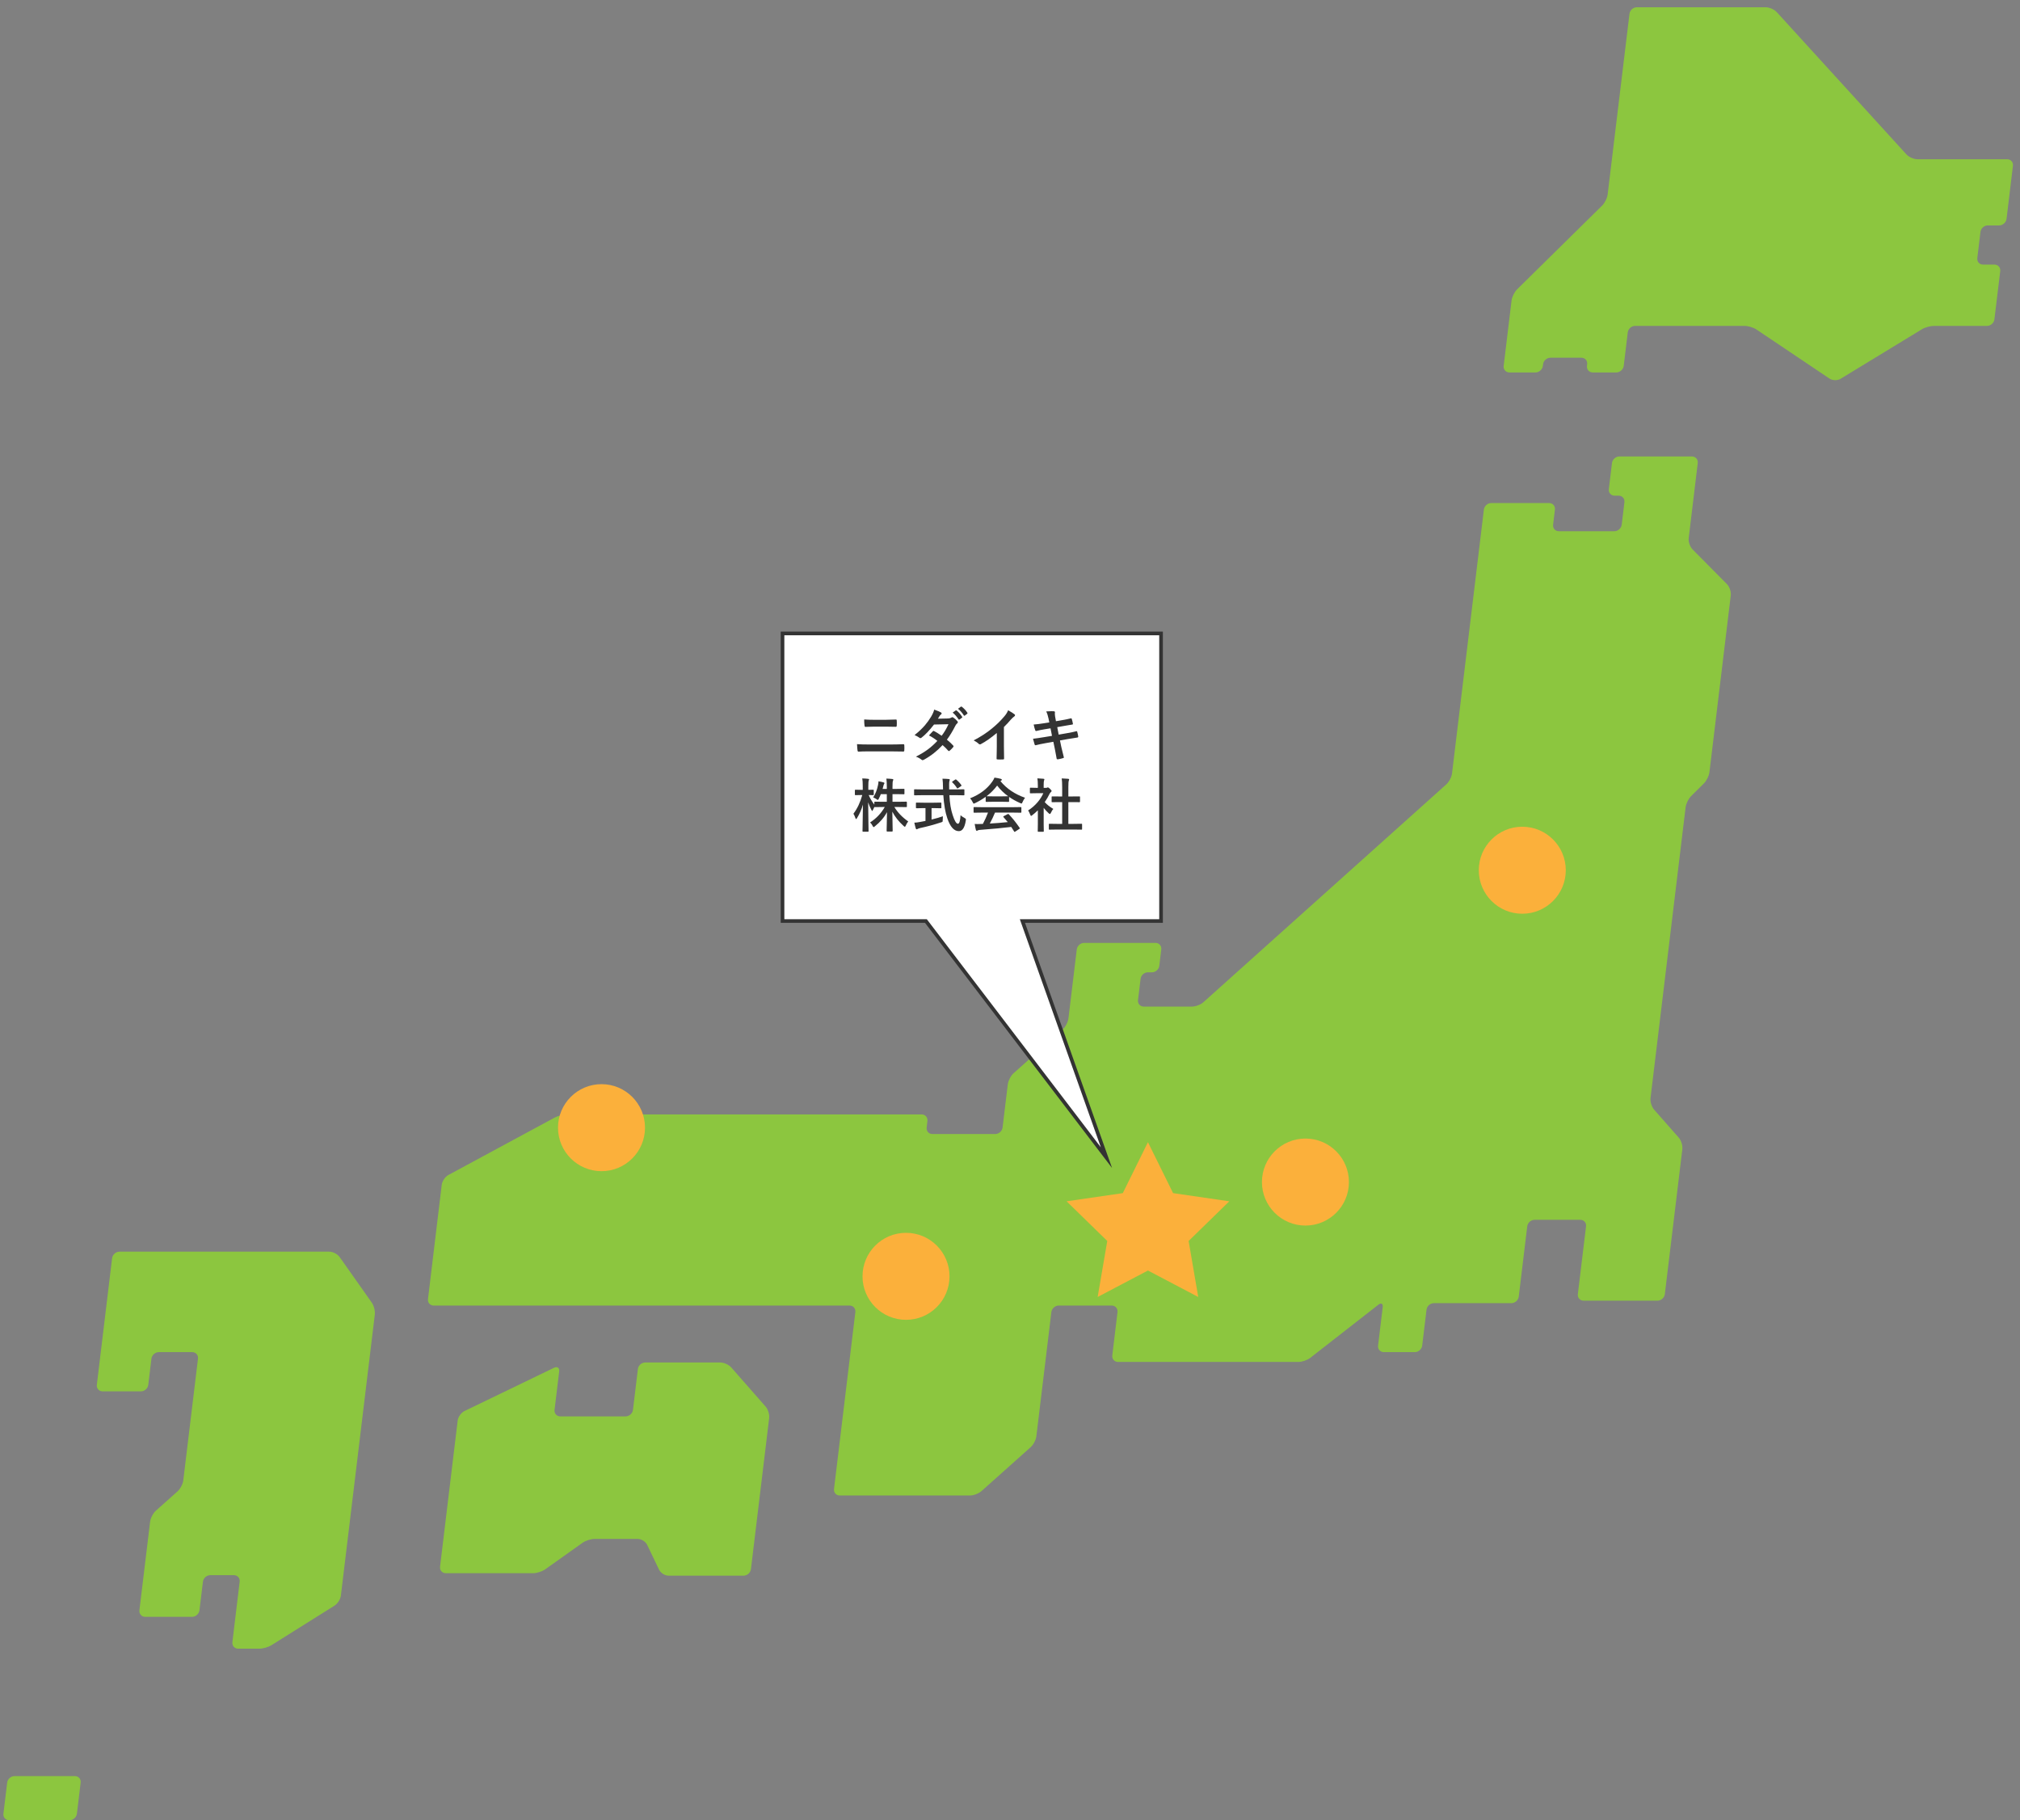 <?xml version="1.0" encoding="utf-8"?>
<!-- Generator: Adobe Illustrator 16.0.0, SVG Export Plug-In . SVG Version: 6.00 Build 0)  -->
<!DOCTYPE svg PUBLIC "-//W3C//DTD SVG 1.1//EN" "http://www.w3.org/Graphics/SVG/1.1/DTD/svg11.dtd">
<svg version="1.1" id="img" xmlns="http://www.w3.org/2000/svg" xmlns:xlink="http://www.w3.org/1999/xlink" x="0px" y="0px"
	 width="555px" height="500px" viewBox="0 0 555 500" enable-background="new 0 0 555 500" xml:space="preserve">
<rect x="0" y="0" width="555" height="500" fill="#808080" stroke="none"/>
<g>
	<g>
		<path fill="#8CC63F" d="M544.859,72.684c-0.998,0-1.705-0.808-1.588-1.786l0.866-7.189c0.112-0.985,1.031-1.792,2.016-1.792h3.125
			c0.991,0,1.904-0.814,2.022-1.792l1.76-14.595c0.118-0.985-0.598-1.786-1.589-1.786h-24.66c-0.998,0-2.357-0.604-3.02-1.339
			L488.174,3.333C487.511,2.604,486.151,2,485.153,2H449.72c-0.991,0-1.903,0.807-2.016,1.799l-5.994,49.589
			c-0.112,0.992-0.795,2.364-1.504,3.066l-23.399,23.045c-0.702,0.696-1.385,2.068-1.504,3.053l-2.166,17.963
			c-0.118,0.985,0.598,1.792,1.596,1.792h7.149c0.998,0,1.91-0.808,2.022-1.792l0.06-0.453c0.11-0.991,1.029-1.799,2.015-1.799
			h8.509c0.998,0,1.714,0.808,1.589,1.799l-0.053,0.453c-0.117,0.985,0.592,1.792,1.59,1.792h6.479c0.998,0,1.904-0.808,2.028-1.792
			l1.11-9.205c0.117-0.991,1.031-1.792,2.022-1.792h30.05c0.991,0,2.481,0.447,3.302,1.004l20.045,13.466
			c0.821,0.552,2.187,0.591,3.041,0.072l22.342-13.604c0.854-0.525,2.356-0.938,3.349-0.938h14.568c0.991,0,1.903-0.814,2.016-1.792
			l1.602-13.249c0.119-0.992-0.597-1.792-1.588-1.792H544.859z"/>
		<path fill="#8CC63F" d="M443.541,145.922c0.998,0,1.904-0.807,2.029-1.792l0.742-6.171c0.124-0.985-0.592-1.799-1.59-1.799h-1.103
			c-0.991,0-1.707-0.808-1.589-1.793l0.867-7.189c0.117-0.979,1.031-1.786,2.021-1.786h19.952c0.992,0,1.714,0.808,1.59,1.786
			l-2.488,20.655c-0.118,0.984,0.354,2.37,1.051,3.072l9.46,9.553c0.696,0.709,1.176,2.094,1.051,3.072l-5.862,48.585
			c-0.119,0.985-0.795,2.357-1.497,3.06l-3.546,3.513c-0.709,0.702-1.392,2.081-1.503,3.066l-9.646,79.896
			c-0.117,0.979,0.322,2.396,0.979,3.152l6.788,7.713c0.657,0.749,1.091,2.167,0.979,3.146l-4.813,39.84
			c-0.117,0.984-1.031,1.786-2.022,1.786h-20.286c-0.992,0-1.708-0.802-1.59-1.786l2.252-18.634
			c0.119-0.984-0.597-1.792-1.588-1.792h-12.548c-0.998,0-1.903,0.808-2.021,1.792l-2.331,19.304
			c-0.117,0.983-1.031,1.799-2.022,1.799h-21.298c-0.991,0-1.904,0.801-2.017,1.792l-1.194,9.874
			c-0.124,0.985-1.031,1.786-2.028,1.786h-8.502c-0.991,0-1.707-0.801-1.59-1.786l1.274-10.551c0.124-0.984-0.427-1.293-1.201-0.676
			l-18.719,14.602c-0.774,0.611-2.232,1.109-3.224,1.109h-49.569c-0.992,0-1.714-0.808-1.583-1.792l1.431-11.897
			c0.119-0.984-0.597-1.799-1.588-1.799h-14.568c-0.992,0-1.904,0.814-2.017,1.799l-4.123,34.108
			c-0.111,0.992-0.819,2.337-1.562,2.993l-13.525,12.075c-0.742,0.656-2.16,1.201-3.158,1.201h-35.762
			c-0.991,0-1.707-0.808-1.588-1.786l5.862-48.592c0.119-0.984-0.597-1.799-1.588-1.799H119.18c-0.998,0-1.714-0.8-1.589-1.785
			l3.782-31.423c0.131-0.984,0.938-2.18,1.812-2.652l29.23-15.783c0.873-0.473,2.396-0.86,3.394-0.86h97.413
			c0.991,0,1.707,0.814,1.589,1.793l-0.21,1.805c-0.125,0.984,0.59,1.786,1.576,1.786h17.267c0.985,0,1.905-0.802,2.017-1.786
			l1.438-11.903c0.125-0.983,0.827-2.33,1.562-2.993l13.525-12.067c0.741-0.657,1.444-2.009,1.569-3.001l2.291-18.954
			c0.111-0.991,1.024-1.799,2.016-1.799h19.611c0.997,0,1.714,0.808,1.589,1.799l-0.539,4.49c-0.117,0.984-1.03,1.793-2.021,1.793
			h-1.104c-0.998,0-1.903,0.801-2.016,1.786l-0.709,5.842c-0.117,0.985,0.598,1.786,1.59,1.786h13.216
			c0.998,0,2.416-0.531,3.157-1.201l66.752-59.851c0.742-0.669,1.451-2.022,1.563-3l8.752-72.483
			c0.117-0.979,1.023-1.786,2.021-1.786h15.908c0.991,0,1.707,0.807,1.589,1.786l-0.499,4.163c-0.118,0.985,0.591,1.792,1.589,1.792
			H443.541z"/>
		<path fill="#8CC63F" d="M91.913,441.055c0.846-0.531,1.634-1.766,1.746-2.757l9.323-77.198c0.119-0.985-0.256-2.448-0.827-3.269
			l-8.837-12.528c-0.571-0.813-1.852-1.477-2.843-1.477H32.823c-0.991,0-1.904,0.808-2.022,1.799l-4.196,34.784
			c-0.118,0.985,0.599,1.792,1.589,1.792h10.524c0.992,0,1.904-0.807,2.022-1.792l0.867-7.189c0.125-0.984,1.031-1.799,2.022-1.799
			h9.179c0.991,0,1.714,0.814,1.589,1.799l-4.039,33.438c-0.111,0.984-0.821,2.33-1.569,3.001l-5.975,5.331
			c-0.741,0.663-1.444,2.008-1.569,3l-2.941,24.345c-0.112,0.991,0.604,1.799,1.589,1.799h12.895c0.984,0,1.898-0.808,2.016-1.799
			l0.952-7.853c0.118-0.985,1.024-1.792,2.022-1.792h6.48c0.998,0,1.714,0.807,1.589,1.792l-1.996,16.604
			c-0.125,0.991,0.597,1.799,1.588,1.799h5.804c1.005,0,2.502-0.433,3.342-0.958L91.913,441.055z"/>
		<path fill="#8CC63F" d="M149.768,431.108c-0.807,0.571-2.292,1.044-3.283,1.044h-23.99c-0.991,0-1.707-0.801-1.588-1.792
			l4.845-40.167c0.125-0.985,0.952-2.142,1.852-2.581l24.626-11.896c0.893-0.427,1.523,0.026,1.406,1.011l-1.273,10.558
			c-0.119,0.979,0.597,1.792,1.588,1.792h17.931c0.998,0,1.903-0.813,2.028-1.792l1.353-11.227c0.118-0.992,1.024-1.793,2.015-1.793
			h20.629c0.991,0,2.337,0.611,3,1.354l9.44,10.753c0.664,0.742,1.103,2.16,0.985,3.146l-5.01,41.521
			c-0.125,0.985-1.03,1.785-2.028,1.785h-20.616c-0.998,0-2.154-0.729-2.586-1.621l-3.283-6.842
			c-0.434-0.893-1.589-1.628-2.587-1.628h-11.87c-0.998,0-2.469,0.473-3.283,1.05L149.768,431.108z"/>
		<path fill="#8CC63F" d="M21.13,498.214c-0.112,0.979-1.024,1.786-2.016,1.786H2.53c-0.998,0-1.713-0.808-1.589-1.786l1.031-8.535
			c0.112-0.985,1.031-1.792,2.016-1.792h16.584c0.998,0,1.714,0.807,1.589,1.792L21.13,498.214z"/>
	</g>
	<circle fill="#FBB03B" cx="418.251" cy="239.048" r="11.952"/>
	<circle fill="#FBB03B" cx="358.672" cy="324.704" r="11.952"/>
	<circle fill="#FBB03B" cx="248.931" cy="350.6" r="11.952"/>
	<circle fill="#FBB03B" cx="165.267" cy="309.764" r="11.952"/>
	<polygon fill="#FBB03B" points="315.4,313.748 322.31,327.745 337.756,329.99 326.578,340.886 329.217,356.272 315.4,349.007 
		301.584,356.272 304.223,340.886 293.045,329.99 308.492,327.745 	"/>
</g>
<g>
	<g>
		<polygon fill="#FFFFFF" points="319,174 215,174 215,253 254.395,253 304,318 280.908,253 319,253 		"/>
	</g>
	<g>
		<polygon fill="none" stroke="#333333" stroke-miterlimit="10" points="319,174 215,174 215,253 254.395,253 304,318 280.908,253 
			319,253 		"/>
	</g>
</g>
<g>
	<g>
		<path fill="none" stroke="#FFFFFF" stroke-width="6" stroke-linejoin="round" d="M235.468,204.414
			c0.922,0.063,2.026,0.094,3.313,0.094h5.82c1.167,0,2.367-0.026,3.602-0.078c0.172,0,0.258,0.097,0.258,0.289
			c0.016,0.229,0.023,0.461,0.023,0.695s-0.008,0.466-0.023,0.695c0,0.224-0.081,0.336-0.242,0.336
			c-0.761-0.031-1.927-0.047-3.5-0.047h-5.984c-1.276,0-2.237,0.026-2.883,0.078c-0.13,0-0.211-0.102-0.242-0.305
			C235.567,205.922,235.52,205.336,235.468,204.414z M237.437,197.633c0.808,0.063,1.714,0.094,2.719,0.094h3.172
			c0.786,0,1.745-0.026,2.875-0.078c0.12,0,0.18,0.091,0.18,0.273c0.016,0.234,0.023,0.472,0.023,0.711
			c0,0.234-0.008,0.472-0.023,0.711c-0.016,0.203-0.086,0.305-0.211,0.305c-0.761-0.031-1.692-0.047-2.797-0.047h-3.172
			c-0.63,0-1.445,0.021-2.445,0.063c-0.136,0-0.211-0.112-0.227-0.336C237.468,198.933,237.437,198.367,237.437,197.633z"/>
		<path fill="none" stroke="#FFFFFF" stroke-width="6" stroke-linejoin="round" d="M260.164,203.18
			c0.692,0.563,1.269,1.102,1.727,1.617c0.063,0.063,0.094,0.136,0.094,0.219c0,0.078-0.031,0.148-0.094,0.211
			c-0.328,0.396-0.659,0.732-0.992,1.008c-0.073,0.052-0.138,0.078-0.195,0.078c-0.052,0-0.109-0.031-0.172-0.094
			c-0.438-0.51-0.956-1.026-1.555-1.547c-1.526,1.646-3.227,2.979-5.102,4c-0.172,0.094-0.305,0.141-0.398,0.141
			s-0.195-0.047-0.305-0.141c-0.422-0.344-0.93-0.617-1.523-0.82c1.333-0.682,2.461-1.37,3.383-2.063
			c0.833-0.625,1.669-1.383,2.508-2.273c-0.677-0.552-1.445-1.052-2.305-1.5c0.641-0.698,0.992-1.078,1.055-1.141
			c0.073-0.073,0.144-0.109,0.211-0.109c0.021,0,0.073,0.021,0.156,0.063c0.464,0.219,1.151,0.646,2.063,1.281
			c0.708-0.917,1.333-1.974,1.875-3.172l-3.969,0.086c-1.276,1.63-2.417,2.831-3.422,3.602c-0.136,0.094-0.242,0.141-0.32,0.141
			c-0.099,0-0.185-0.036-0.258-0.109c-0.375-0.271-0.823-0.518-1.344-0.742c1.13-0.896,2.075-1.786,2.836-2.672
			c0.589-0.682,1.153-1.466,1.695-2.352c0.458-0.776,0.745-1.432,0.859-1.969c0.969,0.344,1.594,0.607,1.875,0.789
			c0.114,0.058,0.172,0.141,0.172,0.25c0,0.125-0.065,0.232-0.195,0.32c-0.12,0.083-0.229,0.195-0.328,0.336
			c-0.125,0.219-0.292,0.487-0.5,0.805l2.82-0.063c0.344-0.016,0.636-0.096,0.875-0.242c0.109-0.073,0.2-0.109,0.273-0.109
			s0.169,0.042,0.289,0.125c0.339,0.203,0.703,0.529,1.094,0.977c0.083,0.089,0.125,0.185,0.125,0.289
			c0,0.099-0.06,0.201-0.18,0.305c-0.203,0.183-0.362,0.386-0.477,0.609C261.729,200.865,260.945,202.154,260.164,203.18z
			 M261.742,195.742l0.852-0.594c0.031-0.026,0.063-0.039,0.094-0.039c0.042,0,0.091,0.023,0.148,0.07
			c0.542,0.422,1.047,0.992,1.516,1.711c0.031,0.047,0.047,0.086,0.047,0.117c0,0.052-0.031,0.099-0.094,0.141l-0.672,0.492
			c-0.047,0.037-0.089,0.055-0.125,0.055c-0.052,0-0.102-0.034-0.148-0.102C262.864,196.834,262.325,196.217,261.742,195.742z
			 M263.218,194.688l0.797-0.578c0.042-0.026,0.075-0.039,0.102-0.039c0.036,0,0.083,0.023,0.141,0.07
			c0.614,0.464,1.122,1.013,1.523,1.648c0.031,0.047,0.047,0.091,0.047,0.133c0,0.052-0.034,0.104-0.102,0.156l-0.641,0.492
			c-0.047,0.037-0.089,0.055-0.125,0.055c-0.052,0-0.099-0.034-0.141-0.102C264.372,195.81,263.838,195.198,263.218,194.688z"/>
		<path fill="none" stroke="#FFFFFF" stroke-width="6" stroke-linejoin="round" d="M275.828,199.711v5.297
			c0,0.938,0.016,2.047,0.047,3.328c0,0.026,0,0.042,0,0.047c0,0.151-0.081,0.227-0.242,0.227c-0.261,0.016-0.526,0.023-0.797,0.023
			s-0.536-0.008-0.797-0.023c-0.151,0-0.227-0.068-0.227-0.203c0-0.011,0-0.029,0-0.055c0.005-0.25,0.019-0.841,0.039-1.773
			c0.016-0.609,0.023-1.112,0.023-1.508v-3.727c-1.609,1.354-3.075,2.378-4.398,3.07c-0.073,0.042-0.153,0.063-0.242,0.063
			c-0.114,0-0.227-0.052-0.336-0.156c-0.302-0.302-0.761-0.617-1.375-0.945c1.891-0.974,3.57-2.067,5.039-3.281
			c1.302-1.067,2.438-2.182,3.406-3.344c0.469-0.547,0.808-1.096,1.016-1.648c0.844,0.474,1.434,0.849,1.774,1.125
			c0.082,0.058,0.125,0.136,0.125,0.234c0,0.141-0.076,0.258-0.227,0.352c-0.234,0.156-0.553,0.451-0.954,0.883
			C277.151,198.357,276.526,199.029,275.828,199.711z"/>
		<path fill="none" stroke="#FFFFFF" stroke-width="6" stroke-linejoin="round" d="M288.297,198.446l-0.203-1.023
			c-0.156-0.776-0.371-1.442-0.641-2c0.645-0.042,1.135-0.063,1.469-0.063c0.223,0,0.426,0.008,0.609,0.023
			c0.213,0.016,0.32,0.094,0.32,0.234l-0.031,0.5c0,0.198,0.02,0.414,0.063,0.648l0.242,1.344l1.313-0.219
			c1.385-0.245,2.338-0.438,2.859-0.578c0.088,0,0.148,0.06,0.18,0.18c0.119,0.391,0.227,0.849,0.32,1.375
			c0,0.099-0.082,0.156-0.242,0.172c-0.184,0.031-0.652,0.109-1.406,0.234c-0.559,0.094-0.98,0.167-1.266,0.219l-1.406,0.25
			l0.398,2.055l2.32-0.406c1-0.167,1.836-0.341,2.508-0.523c0.047-0.01,0.086-0.016,0.117-0.016c0.094,0,0.145,0.065,0.156,0.195
			c0.129,0.458,0.221,0.883,0.273,1.273c0,0.167-0.082,0.258-0.242,0.273c-0.359,0.047-1.217,0.185-2.57,0.414l-2.211,0.383
			l0.367,1.781c0.141,0.651,0.377,1.615,0.711,2.891c0,0.01,0,0.018,0,0.023c0,0.057-0.07,0.109-0.211,0.156
			c-0.434,0.141-0.918,0.252-1.453,0.336c-0.027,0-0.045,0-0.055,0c-0.162,0-0.254-0.065-0.273-0.195
			c-0.021-0.115-0.066-0.362-0.133-0.742c-0.146-0.854-0.271-1.518-0.375-1.992l-0.398-1.891l-2.18,0.391
			c-1.063,0.188-1.928,0.37-2.594,0.547c-0.047,0.016-0.092,0.023-0.133,0.023c-0.109,0-0.188-0.067-0.234-0.203
			c-0.125-0.364-0.273-0.893-0.445-1.586c0.822-0.094,1.814-0.237,2.977-0.43l2.242-0.367l-0.406-2.07l-1.5,0.242
			c-0.953,0.156-1.748,0.318-2.383,0.484c-0.043,0.011-0.078,0.016-0.109,0.016c-0.084,0-0.148-0.06-0.195-0.18
			c-0.156-0.396-0.305-0.93-0.445-1.602c0.797-0.057,1.744-0.174,2.844-0.352L288.297,198.446z"/>
		<path fill="none" stroke="#FFFFFF" stroke-width="6" stroke-linejoin="round" d="M239.906,219.06
			c0.636-1.005,1.083-2.153,1.344-3.445c0.078-0.354,0.117-0.685,0.117-0.992c0.474,0.068,0.933,0.164,1.375,0.289
			c0.172,0.058,0.258,0.128,0.258,0.211c0,0.068-0.044,0.169-0.133,0.305c-0.052,0.073-0.114,0.271-0.188,0.594
			c-0.021,0.094-0.081,0.323-0.18,0.688h1.156v-0.516c0-0.963-0.039-1.737-0.117-2.32c0.578,0.016,1.12,0.052,1.625,0.109
			c0.183,0.021,0.273,0.076,0.273,0.164c0,0.083-0.034,0.201-0.102,0.352c-0.078,0.151-0.117,0.706-0.117,1.664v0.547h1.172
			l1.938-0.031c0.083,0,0.133,0.011,0.148,0.031c0.016,0.021,0.023,0.073,0.023,0.156v1.141c0,0.083-0.011,0.133-0.031,0.148
			s-0.067,0.023-0.141,0.023l-1.938-0.031h-1.172v2.094h1.648l2.148-0.031c0.104,0,0.156,0.052,0.156,0.156v1.156
			c0,0.083-0.008,0.136-0.023,0.156c-0.016,0.021-0.06,0.031-0.133,0.031l-2.148-0.031h-1.133c0.886,1.484,2.153,2.808,3.805,3.969
			c-0.261,0.318-0.484,0.698-0.672,1.141c-0.089,0.214-0.172,0.32-0.25,0.32c-0.073,0-0.185-0.07-0.336-0.211
			c-1.359-1.229-2.396-2.542-3.109-3.938c0.011,1.063,0.031,2.284,0.063,3.664c0.021,1.078,0.031,1.622,0.031,1.633
			c0,0.109-0.058,0.164-0.172,0.164h-1.313c-0.12,0-0.18-0.055-0.18-0.164c0-0.042,0.016-0.698,0.047-1.969
			c0.021-1.219,0.039-2.284,0.055-3.195c-0.766,1.433-1.87,2.727-3.313,3.883c-0.183,0.151-0.305,0.227-0.367,0.227
			c-0.073,0-0.164-0.117-0.273-0.352c-0.167-0.344-0.396-0.653-0.688-0.93c1.698-1.094,3.042-2.508,4.031-4.242h-0.531l-2.156,0.031
			c-0.099,0-0.153-0.016-0.164-0.047c-0.214,0.406-0.352,0.69-0.414,0.852c-0.083,0.172-0.148,0.258-0.195,0.258
			c-0.042,0-0.109-0.096-0.203-0.289c-0.344-0.635-0.644-1.331-0.898-2.086c0.005,1.818,0.028,3.716,0.07,5.695
			c0.005,0.427,0.016,0.984,0.031,1.672c0.005,0.307,0.008,0.481,0.008,0.523c0,0.083-0.011,0.135-0.031,0.156
			c-0.021,0.016-0.067,0.023-0.141,0.023h-1.297c-0.094,0-0.148-0.013-0.164-0.039c-0.021-0.016-0.031-0.063-0.031-0.141
			c0-0.047,0.008-0.438,0.023-1.172c0.047-2.255,0.078-4.292,0.094-6.109c-0.38,1.344-0.925,2.586-1.633,3.727
			c-0.104,0.172-0.185,0.258-0.242,0.258c-0.063,0-0.125-0.091-0.188-0.273c-0.156-0.474-0.339-0.872-0.547-1.195
			c1.078-1.427,1.888-3.138,2.43-5.133h-0.352l-1.5,0.031c-0.083,0-0.136-0.01-0.156-0.031c-0.016-0.021-0.023-0.07-0.023-0.148
			v-1.133c0-0.083,0.011-0.135,0.031-0.156c0.021-0.016,0.07-0.023,0.148-0.023l1.5,0.031h0.484v-0.953
			c0-0.942-0.044-1.669-0.133-2.18c0.63,0.016,1.164,0.052,1.602,0.109c0.183,0.021,0.273,0.076,0.273,0.164
			c0,0.073-0.034,0.185-0.102,0.336c-0.073,0.151-0.109,0.667-0.109,1.547v0.977l1.313-0.031c0.083,0,0.136,0.011,0.156,0.031
			c0.016,0.021,0.023,0.07,0.023,0.148v1.133c0,0.089-0.011,0.141-0.031,0.156s-0.07,0.023-0.148,0.023l-0.359-0.008
			c-0.25-0.01-0.534-0.018-0.852-0.023c0.391,0.917,0.906,1.794,1.547,2.633v-0.656c0-0.104,0.06-0.156,0.18-0.156l2.156,0.031
			h1.094v-2.094h-1.648c-0.12,0.333-0.308,0.755-0.563,1.266c-0.109,0.214-0.195,0.32-0.258,0.32s-0.185-0.07-0.367-0.211
			C240.539,219.318,240.234,219.164,239.906,219.06z"/>
		<path fill="none" stroke="#FFFFFF" stroke-width="6" stroke-linejoin="round" d="M253.359,218.435l-2.055,0.031
			c-0.073,0-0.117-0.009-0.133-0.027c-0.016-0.018-0.023-0.074-0.023-0.168v-1.258c0-0.099,0.008-0.156,0.023-0.172
			s0.06-0.023,0.133-0.023l2.055,0.031h5.742l-0.016-0.656c0-0.859-0.044-1.622-0.133-2.289c0.813,0.021,1.394,0.052,1.742,0.094
			c0.172,0.021,0.258,0.086,0.258,0.195c0,0.026-0.031,0.138-0.094,0.336c-0.058,0.162-0.086,0.495-0.086,1
			c0,0.13,0.003,0.336,0.008,0.617v0.703h1.969l2.047-0.031c0.083,0,0.133,0.013,0.148,0.039c0.016,0.021,0.023,0.073,0.023,0.156
			v1.258c0,0.094-0.011,0.151-0.031,0.172c-0.016,0.016-0.063,0.023-0.141,0.023l-2.047-0.031h-1.906
			c0.12,2.229,0.425,4.055,0.914,5.477c0.511,1.578,0.989,2.367,1.438,2.367c0.38,0,0.62-0.781,0.719-2.344
			c0.224,0.229,0.57,0.472,1.039,0.727c0.192,0.104,0.31,0.18,0.352,0.227c0.052,0.052,0.078,0.125,0.078,0.219
			c0,0.047-0.011,0.148-0.031,0.305c-0.302,1.948-0.945,2.914-1.93,2.898c-1.308-0.016-2.354-1.19-3.141-3.523
			c-0.558-1.604-0.925-3.721-1.102-6.352H253.359z M256.57,221.982h-0.625v3.141c1.214-0.297,2.253-0.596,3.117-0.898
			c-0.031,0.292-0.047,0.628-0.047,1.008c0,0.276-0.023,0.443-0.07,0.5c-0.042,0.047-0.177,0.104-0.406,0.172
			c-1.891,0.625-3.8,1.144-5.727,1.555c-0.328,0.078-0.552,0.159-0.672,0.242c-0.136,0.073-0.231,0.109-0.289,0.109
			c-0.104,0-0.18-0.07-0.227-0.211c-0.099-0.297-0.237-0.836-0.414-1.617c0.433-0.01,0.942-0.073,1.531-0.188l1.539-0.289v-3.523
			h-0.547l-1.898,0.039c-0.12,0-0.18-0.055-0.18-0.164v-1.195c0-0.094,0.011-0.151,0.031-0.172c0.021-0.016,0.07-0.023,0.148-0.023
			l1.898,0.031h2.836l1.891-0.031c0.089,0,0.144,0.013,0.164,0.039c0.016,0.021,0.023,0.073,0.023,0.156v1.195
			c0,0.078-0.011,0.125-0.031,0.141c-0.026,0.016-0.078,0.023-0.156,0.023L256.57,221.982z M262.75,214.177
			c0.521,0.422,0.979,0.912,1.375,1.469c0.036,0.052,0.055,0.097,0.055,0.133c0,0.052-0.055,0.115-0.164,0.188l-0.758,0.516
			c-0.094,0.063-0.161,0.094-0.203,0.094c-0.047,0-0.097-0.042-0.148-0.125c-0.323-0.542-0.739-1.049-1.25-1.523
			c-0.052-0.052-0.078-0.094-0.078-0.125c0-0.042,0.05-0.096,0.148-0.164l0.672-0.461c0.094-0.063,0.156-0.094,0.188-0.094
			C262.632,214.083,262.687,214.115,262.75,214.177z"/>
		<path fill="none" stroke="#FFFFFF" stroke-width="6" stroke-linejoin="round" d="M281.633,219.138
			c-0.271,0.344-0.5,0.742-0.688,1.195c-0.105,0.266-0.195,0.398-0.273,0.398c-0.059,0-0.18-0.042-0.367-0.125
			c-1.162-0.516-2.18-1.081-3.055-1.695v1.188c0,0.083-0.011,0.133-0.031,0.148s-0.067,0.023-0.141,0.023l-1.813-0.031h-2.461
			l-1.813,0.031c-0.083,0-0.133-0.01-0.148-0.031c-0.016-0.021-0.023-0.067-0.023-0.141v-1.219
			c-0.875,0.641-1.841,1.216-2.898,1.727c-0.192,0.099-0.32,0.148-0.383,0.148c-0.073,0-0.169-0.133-0.289-0.398
			c-0.203-0.432-0.442-0.786-0.719-1.063c2.692-1.063,4.739-2.612,6.141-4.648c0.245-0.354,0.433-0.7,0.563-1.039
			c0.651,0.083,1.227,0.195,1.727,0.336c0.192,0.047,0.289,0.12,0.289,0.219c0,0.12-0.052,0.206-0.156,0.258
			c-0.067,0.031-0.144,0.078-0.227,0.141C276.559,216.628,278.814,218.154,281.633,219.138z M269.796,223.216l-2.117,0.031
			c-0.089,0-0.144-0.01-0.164-0.031c-0.016-0.021-0.023-0.067-0.023-0.141v-1.203c0-0.083,0.011-0.133,0.031-0.148
			s0.073-0.023,0.156-0.023l2.117,0.031h8.524l2.117-0.031c0.088,0,0.143,0.011,0.164,0.031c0.016,0.021,0.023,0.068,0.023,0.141
			v1.203c0,0.078-0.01,0.126-0.027,0.145c-0.02,0.019-0.072,0.027-0.16,0.027l-2.117-0.031h-4.938
			c-0.396,0.974-0.872,1.977-1.43,3.008c1.667-0.094,3.31-0.227,4.93-0.398c-0.489-0.599-0.878-1.052-1.164-1.359
			c-0.047-0.052-0.07-0.096-0.07-0.133c0-0.052,0.055-0.104,0.164-0.156l1.023-0.531c0.073-0.042,0.13-0.063,0.172-0.063
			c0.047,0,0.102,0.031,0.164,0.094c1.01,1.058,2.002,2.297,2.977,3.719c0.035,0.052,0.055,0.096,0.055,0.133
			c0,0.052-0.045,0.106-0.133,0.164l-1.109,0.727c-0.094,0.063-0.156,0.094-0.188,0.094c-0.043,0-0.086-0.037-0.133-0.109
			c-0.215-0.359-0.48-0.776-0.797-1.25c-2.067,0.26-4.948,0.531-8.641,0.813c-0.245,0.016-0.438,0.065-0.578,0.148
			c-0.078,0.063-0.169,0.094-0.273,0.094c-0.114,0-0.188-0.076-0.219-0.227c-0.099-0.349-0.211-0.898-0.336-1.648
			c0.245,0.021,0.503,0.031,0.773,0.031c0.261,0,0.583-0.01,0.969-0.031l0.516-0.016c0.567-1.078,1.036-2.112,1.406-3.102H269.796z
			 M271.046,218.724c0.188,0.021,0.773,0.031,1.758,0.031h2.461c0.917,0,1.492-0.01,1.727-0.031c-1.151-0.833-2.159-1.81-3.023-2.93
			C273.125,216.914,272.151,217.891,271.046,218.724z"/>
		<path fill="none" stroke="#FFFFFF" stroke-width="6" stroke-linejoin="round" d="M282.477,222.622
			c0.994-0.625,1.871-1.388,2.633-2.289c0.656-0.776,1.172-1.591,1.547-2.445h-1.813l-1.695,0.031c-0.084,0-0.137-0.01-0.156-0.031
			c-0.016-0.021-0.023-0.067-0.023-0.141v-1.188c0-0.083,0.012-0.135,0.039-0.156c0.016-0.016,0.063-0.023,0.141-0.023l1.695,0.039
			h0.305v-0.656c0-0.854-0.043-1.505-0.125-1.953c0.572,0.016,1.127,0.052,1.664,0.109c0.172,0.016,0.258,0.07,0.258,0.164
			c0,0.073-0.031,0.185-0.094,0.336c-0.068,0.125-0.102,0.55-0.102,1.273v0.727h0.672c0.129,0,0.23-0.023,0.305-0.07
			c0.082-0.042,0.143-0.063,0.18-0.063c0.104,0,0.301,0.138,0.594,0.414c0.285,0.287,0.43,0.479,0.43,0.578
			c0,0.089-0.053,0.175-0.156,0.258c-0.178,0.172-0.303,0.326-0.375,0.461c-0.371,0.787-0.824,1.565-1.359,2.336
			c0.572,0.662,1.355,1.287,2.352,1.875c-0.23,0.245-0.443,0.591-0.641,1.039c-0.109,0.234-0.211,0.352-0.305,0.352
			c-0.068,0-0.176-0.065-0.32-0.195c-0.484-0.438-0.943-0.932-1.375-1.484v4.5l0.031,1.883c0,0.083-0.012,0.135-0.031,0.156
			c-0.027,0.016-0.082,0.023-0.164,0.023h-1.281c-0.09,0-0.145-0.011-0.164-0.031c-0.016-0.021-0.023-0.07-0.023-0.148l0.031-1.883
			v-3.828c-0.563,0.547-1.07,0.99-1.523,1.328c-0.172,0.141-0.285,0.211-0.336,0.211c-0.068,0-0.152-0.122-0.25-0.367
			C282.855,223.258,282.668,222.878,282.477,222.622z M290.492,227.872l-2.148,0.031c-0.084,0-0.133-0.011-0.148-0.031
			c-0.016-0.021-0.023-0.068-0.023-0.141v-1.266c0-0.083,0.008-0.134,0.027-0.152c0.018-0.018,0.066-0.027,0.145-0.027l2.148,0.031
			h1.344v-5.977h-0.719l-2.016,0.016c-0.078,0-0.125-0.008-0.141-0.023s-0.023-0.063-0.023-0.141v-1.266
			c0-0.078,0.01-0.125,0.031-0.141c0.016-0.01,0.059-0.016,0.133-0.016l2.016,0.016h0.719v-2.547c0-1.047-0.043-1.852-0.125-2.414
			c0.688,0.021,1.277,0.058,1.773,0.109c0.172,0.021,0.258,0.076,0.258,0.164c0,0.115-0.027,0.227-0.078,0.336
			c-0.09,0.172-0.133,0.758-0.133,1.758v2.594h1.008l2.016-0.016c0.088,0,0.141,0.008,0.156,0.023s0.023,0.06,0.023,0.133v1.266
			c0,0.083-0.014,0.133-0.039,0.148c-0.016,0.011-0.063,0.016-0.141,0.016l-2.016-0.016h-1.008v5.977h1.453l2.133-0.031
			c0.088,0,0.143,0.011,0.164,0.031c0.016,0.021,0.023,0.07,0.023,0.148v1.266c0,0.083-0.012,0.133-0.031,0.148
			c-0.021,0.016-0.074,0.023-0.156,0.023l-2.133-0.031H290.492z"/>
	</g>
	<g>
		<path fill="#333333" d="M235.468,204.414c0.922,0.063,2.026,0.094,3.313,0.094h5.82c1.167,0,2.367-0.026,3.602-0.078
			c0.172,0,0.258,0.097,0.258,0.289c0.016,0.229,0.023,0.461,0.023,0.695s-0.008,0.466-0.023,0.695c0,0.224-0.081,0.336-0.242,0.336
			c-0.761-0.031-1.927-0.047-3.5-0.047h-5.984c-1.276,0-2.237,0.026-2.883,0.078c-0.13,0-0.211-0.102-0.242-0.305
			C235.567,205.922,235.52,205.336,235.468,204.414z M237.437,197.633c0.808,0.063,1.714,0.094,2.719,0.094h3.172
			c0.786,0,1.745-0.026,2.875-0.078c0.12,0,0.18,0.091,0.18,0.273c0.016,0.234,0.023,0.472,0.023,0.711
			c0,0.234-0.008,0.472-0.023,0.711c-0.016,0.203-0.086,0.305-0.211,0.305c-0.761-0.031-1.692-0.047-2.797-0.047h-3.172
			c-0.63,0-1.445,0.021-2.445,0.063c-0.136,0-0.211-0.112-0.227-0.336C237.468,198.933,237.437,198.367,237.437,197.633z"/>
		<path fill="#333333" d="M260.164,203.18c0.692,0.563,1.269,1.102,1.727,1.617c0.063,0.063,0.094,0.136,0.094,0.219
			c0,0.078-0.031,0.148-0.094,0.211c-0.328,0.396-0.659,0.732-0.992,1.008c-0.073,0.052-0.138,0.078-0.195,0.078
			c-0.052,0-0.109-0.031-0.172-0.094c-0.438-0.51-0.956-1.026-1.555-1.547c-1.526,1.646-3.227,2.979-5.102,4
			c-0.172,0.094-0.305,0.141-0.398,0.141s-0.195-0.047-0.305-0.141c-0.422-0.344-0.93-0.617-1.523-0.82
			c1.333-0.682,2.461-1.37,3.383-2.063c0.833-0.625,1.669-1.383,2.508-2.273c-0.677-0.552-1.445-1.052-2.305-1.5
			c0.641-0.698,0.992-1.078,1.055-1.141c0.073-0.073,0.144-0.109,0.211-0.109c0.021,0,0.073,0.021,0.156,0.063
			c0.464,0.219,1.151,0.646,2.063,1.281c0.708-0.917,1.333-1.974,1.875-3.172l-3.969,0.086c-1.276,1.63-2.417,2.831-3.422,3.602
			c-0.136,0.094-0.242,0.141-0.32,0.141c-0.099,0-0.185-0.036-0.258-0.109c-0.375-0.271-0.823-0.518-1.344-0.742
			c1.13-0.896,2.075-1.786,2.836-2.672c0.589-0.682,1.153-1.466,1.695-2.352c0.458-0.776,0.745-1.432,0.859-1.969
			c0.969,0.344,1.594,0.607,1.875,0.789c0.114,0.058,0.172,0.141,0.172,0.25c0,0.125-0.065,0.232-0.195,0.32
			c-0.12,0.083-0.229,0.195-0.328,0.336c-0.125,0.219-0.292,0.487-0.5,0.805l2.82-0.063c0.344-0.016,0.636-0.096,0.875-0.242
			c0.109-0.073,0.2-0.109,0.273-0.109s0.169,0.042,0.289,0.125c0.339,0.203,0.703,0.529,1.094,0.977
			c0.083,0.089,0.125,0.185,0.125,0.289c0,0.099-0.06,0.201-0.18,0.305c-0.203,0.183-0.362,0.386-0.477,0.609
			C261.729,200.865,260.945,202.154,260.164,203.18z M261.742,195.742l0.852-0.594c0.031-0.026,0.063-0.039,0.094-0.039
			c0.042,0,0.091,0.023,0.148,0.07c0.542,0.422,1.047,0.992,1.516,1.711c0.031,0.047,0.047,0.086,0.047,0.117
			c0,0.052-0.031,0.099-0.094,0.141l-0.672,0.492c-0.047,0.037-0.089,0.055-0.125,0.055c-0.052,0-0.102-0.034-0.148-0.102
			C262.864,196.834,262.325,196.217,261.742,195.742z M263.218,194.688l0.797-0.578c0.042-0.026,0.075-0.039,0.102-0.039
			c0.036,0,0.083,0.023,0.141,0.07c0.614,0.464,1.122,1.013,1.523,1.648c0.031,0.047,0.047,0.091,0.047,0.133
			c0,0.052-0.034,0.104-0.102,0.156l-0.641,0.492c-0.047,0.037-0.089,0.055-0.125,0.055c-0.052,0-0.099-0.034-0.141-0.102
			C264.372,195.81,263.838,195.198,263.218,194.688z"/>
		<path fill="#333333" d="M275.828,199.711v5.297c0,0.938,0.016,2.047,0.047,3.328c0,0.026,0,0.042,0,0.047
			c0,0.151-0.081,0.227-0.242,0.227c-0.261,0.016-0.526,0.023-0.797,0.023s-0.536-0.008-0.797-0.023
			c-0.151,0-0.227-0.068-0.227-0.203c0-0.011,0-0.029,0-0.055c0.005-0.25,0.019-0.841,0.039-1.773
			c0.016-0.609,0.023-1.112,0.023-1.508v-3.727c-1.609,1.354-3.075,2.378-4.398,3.07c-0.073,0.042-0.153,0.063-0.242,0.063
			c-0.114,0-0.227-0.052-0.336-0.156c-0.302-0.302-0.761-0.617-1.375-0.945c1.891-0.974,3.57-2.067,5.039-3.281
			c1.302-1.067,2.438-2.182,3.406-3.344c0.469-0.547,0.808-1.096,1.016-1.648c0.844,0.474,1.434,0.849,1.774,1.125
			c0.082,0.058,0.125,0.136,0.125,0.234c0,0.141-0.076,0.258-0.227,0.352c-0.234,0.156-0.553,0.451-0.954,0.883
			C277.151,198.357,276.526,199.029,275.828,199.711z"/>
		<path fill="#333333" d="M288.297,198.446l-0.203-1.023c-0.156-0.776-0.371-1.442-0.641-2c0.645-0.042,1.135-0.063,1.469-0.063
			c0.223,0,0.426,0.008,0.609,0.023c0.213,0.016,0.32,0.094,0.32,0.234l-0.031,0.5c0,0.198,0.02,0.414,0.063,0.648l0.242,1.344
			l1.313-0.219c1.385-0.245,2.338-0.438,2.859-0.578c0.088,0,0.148,0.06,0.18,0.18c0.119,0.391,0.227,0.849,0.32,1.375
			c0,0.099-0.082,0.156-0.242,0.172c-0.184,0.031-0.652,0.109-1.406,0.234c-0.559,0.094-0.98,0.167-1.266,0.219l-1.406,0.25
			l0.398,2.055l2.32-0.406c1-0.167,1.836-0.341,2.508-0.523c0.047-0.01,0.086-0.016,0.117-0.016c0.094,0,0.145,0.065,0.156,0.195
			c0.129,0.458,0.221,0.883,0.273,1.273c0,0.167-0.082,0.258-0.242,0.273c-0.359,0.047-1.217,0.185-2.57,0.414l-2.211,0.383
			l0.367,1.781c0.141,0.651,0.377,1.615,0.711,2.891c0,0.01,0,0.018,0,0.023c0,0.057-0.07,0.109-0.211,0.156
			c-0.434,0.141-0.918,0.252-1.453,0.336c-0.027,0-0.045,0-0.055,0c-0.162,0-0.254-0.065-0.273-0.195
			c-0.021-0.115-0.066-0.362-0.133-0.742c-0.146-0.854-0.271-1.518-0.375-1.992l-0.398-1.891l-2.18,0.391
			c-1.063,0.188-1.928,0.37-2.594,0.547c-0.047,0.016-0.092,0.023-0.133,0.023c-0.109,0-0.188-0.067-0.234-0.203
			c-0.125-0.364-0.273-0.893-0.445-1.586c0.822-0.094,1.814-0.237,2.977-0.43l2.242-0.367l-0.406-2.07l-1.5,0.242
			c-0.953,0.156-1.748,0.318-2.383,0.484c-0.043,0.011-0.078,0.016-0.109,0.016c-0.084,0-0.148-0.06-0.195-0.18
			c-0.156-0.396-0.305-0.93-0.445-1.602c0.797-0.057,1.744-0.174,2.844-0.352L288.297,198.446z"/>
		<path fill="#333333" d="M239.906,219.06c0.636-1.005,1.083-2.153,1.344-3.445c0.078-0.354,0.117-0.685,0.117-0.992
			c0.474,0.068,0.933,0.164,1.375,0.289c0.172,0.058,0.258,0.128,0.258,0.211c0,0.068-0.044,0.169-0.133,0.305
			c-0.052,0.073-0.114,0.271-0.188,0.594c-0.021,0.094-0.081,0.323-0.18,0.688h1.156v-0.516c0-0.963-0.039-1.737-0.117-2.32
			c0.578,0.016,1.12,0.052,1.625,0.109c0.183,0.021,0.273,0.076,0.273,0.164c0,0.083-0.034,0.201-0.102,0.352
			c-0.078,0.151-0.117,0.706-0.117,1.664v0.547h1.172l1.938-0.031c0.083,0,0.133,0.011,0.148,0.031
			c0.016,0.021,0.023,0.073,0.023,0.156v1.141c0,0.083-0.011,0.133-0.031,0.148s-0.067,0.023-0.141,0.023l-1.938-0.031h-1.172v2.094
			h1.648l2.148-0.031c0.104,0,0.156,0.052,0.156,0.156v1.156c0,0.083-0.008,0.136-0.023,0.156c-0.016,0.021-0.06,0.031-0.133,0.031
			l-2.148-0.031h-1.133c0.886,1.484,2.153,2.808,3.805,3.969c-0.261,0.318-0.484,0.698-0.672,1.141
			c-0.089,0.214-0.172,0.32-0.25,0.32c-0.073,0-0.185-0.07-0.336-0.211c-1.359-1.229-2.396-2.542-3.109-3.938
			c0.011,1.063,0.031,2.284,0.063,3.664c0.021,1.078,0.031,1.622,0.031,1.633c0,0.109-0.058,0.164-0.172,0.164h-1.313
			c-0.12,0-0.18-0.055-0.18-0.164c0-0.042,0.016-0.698,0.047-1.969c0.021-1.219,0.039-2.284,0.055-3.195
			c-0.766,1.433-1.87,2.727-3.313,3.883c-0.183,0.151-0.305,0.227-0.367,0.227c-0.073,0-0.164-0.117-0.273-0.352
			c-0.167-0.344-0.396-0.653-0.688-0.93c1.698-1.094,3.042-2.508,4.031-4.242h-0.531l-2.156,0.031c-0.099,0-0.153-0.016-0.164-0.047
			c-0.214,0.406-0.352,0.69-0.414,0.852c-0.083,0.172-0.148,0.258-0.195,0.258c-0.042,0-0.109-0.096-0.203-0.289
			c-0.344-0.635-0.644-1.331-0.898-2.086c0.005,1.818,0.028,3.716,0.07,5.695c0.005,0.427,0.016,0.984,0.031,1.672
			c0.005,0.307,0.008,0.481,0.008,0.523c0,0.083-0.011,0.135-0.031,0.156c-0.021,0.016-0.067,0.023-0.141,0.023h-1.297
			c-0.094,0-0.148-0.013-0.164-0.039c-0.021-0.016-0.031-0.063-0.031-0.141c0-0.047,0.008-0.438,0.023-1.172
			c0.047-2.255,0.078-4.292,0.094-6.109c-0.38,1.344-0.925,2.586-1.633,3.727c-0.104,0.172-0.185,0.258-0.242,0.258
			c-0.063,0-0.125-0.091-0.188-0.273c-0.156-0.474-0.339-0.872-0.547-1.195c1.078-1.427,1.888-3.138,2.43-5.133h-0.352l-1.5,0.031
			c-0.083,0-0.136-0.01-0.156-0.031c-0.016-0.021-0.023-0.07-0.023-0.148v-1.133c0-0.083,0.011-0.135,0.031-0.156
			c0.021-0.016,0.07-0.023,0.148-0.023l1.5,0.031h0.484v-0.953c0-0.942-0.044-1.669-0.133-2.18c0.63,0.016,1.164,0.052,1.602,0.109
			c0.183,0.021,0.273,0.076,0.273,0.164c0,0.073-0.034,0.185-0.102,0.336c-0.073,0.151-0.109,0.667-0.109,1.547v0.977l1.313-0.031
			c0.083,0,0.136,0.011,0.156,0.031c0.016,0.021,0.023,0.07,0.023,0.148v1.133c0,0.089-0.011,0.141-0.031,0.156
			s-0.07,0.023-0.148,0.023l-0.359-0.008c-0.25-0.01-0.534-0.018-0.852-0.023c0.391,0.917,0.906,1.794,1.547,2.633v-0.656
			c0-0.104,0.06-0.156,0.18-0.156l2.156,0.031h1.094v-2.094h-1.648c-0.12,0.333-0.308,0.755-0.563,1.266
			c-0.109,0.214-0.195,0.32-0.258,0.32s-0.185-0.07-0.367-0.211C240.539,219.318,240.234,219.164,239.906,219.06z"/>
		<path fill="#333333" d="M253.359,218.435l-2.055,0.031c-0.073,0-0.117-0.009-0.133-0.027c-0.016-0.018-0.023-0.074-0.023-0.168
			v-1.258c0-0.099,0.008-0.156,0.023-0.172s0.06-0.023,0.133-0.023l2.055,0.031h5.742l-0.016-0.656c0-0.859-0.044-1.622-0.133-2.289
			c0.813,0.021,1.394,0.052,1.742,0.094c0.172,0.021,0.258,0.086,0.258,0.195c0,0.026-0.031,0.138-0.094,0.336
			c-0.058,0.162-0.086,0.495-0.086,1c0,0.13,0.003,0.336,0.008,0.617v0.703h1.969l2.047-0.031c0.083,0,0.133,0.013,0.148,0.039
			c0.016,0.021,0.023,0.073,0.023,0.156v1.258c0,0.094-0.011,0.151-0.031,0.172c-0.016,0.016-0.063,0.023-0.141,0.023l-2.047-0.031
			h-1.906c0.12,2.229,0.425,4.055,0.914,5.477c0.511,1.578,0.989,2.367,1.438,2.367c0.38,0,0.62-0.781,0.719-2.344
			c0.224,0.229,0.57,0.472,1.039,0.727c0.192,0.104,0.31,0.18,0.352,0.227c0.052,0.052,0.078,0.125,0.078,0.219
			c0,0.047-0.011,0.148-0.031,0.305c-0.302,1.948-0.945,2.914-1.93,2.898c-1.308-0.016-2.354-1.19-3.141-3.523
			c-0.558-1.604-0.925-3.721-1.102-6.352H253.359z M256.57,221.982h-0.625v3.141c1.214-0.297,2.253-0.596,3.117-0.898
			c-0.031,0.292-0.047,0.628-0.047,1.008c0,0.276-0.023,0.443-0.07,0.5c-0.042,0.047-0.177,0.104-0.406,0.172
			c-1.891,0.625-3.8,1.144-5.727,1.555c-0.328,0.078-0.552,0.159-0.672,0.242c-0.136,0.073-0.231,0.109-0.289,0.109
			c-0.104,0-0.18-0.07-0.227-0.211c-0.099-0.297-0.237-0.836-0.414-1.617c0.433-0.01,0.942-0.073,1.531-0.188l1.539-0.289v-3.523
			h-0.547l-1.898,0.039c-0.12,0-0.18-0.055-0.18-0.164v-1.195c0-0.094,0.011-0.151,0.031-0.172c0.021-0.016,0.07-0.023,0.148-0.023
			l1.898,0.031h2.836l1.891-0.031c0.089,0,0.144,0.013,0.164,0.039c0.016,0.021,0.023,0.073,0.023,0.156v1.195
			c0,0.078-0.011,0.125-0.031,0.141c-0.026,0.016-0.078,0.023-0.156,0.023L256.57,221.982z M262.75,214.177
			c0.521,0.422,0.979,0.912,1.375,1.469c0.036,0.052,0.055,0.097,0.055,0.133c0,0.052-0.055,0.115-0.164,0.188l-0.758,0.516
			c-0.094,0.063-0.161,0.094-0.203,0.094c-0.047,0-0.097-0.042-0.148-0.125c-0.323-0.542-0.739-1.049-1.25-1.523
			c-0.052-0.052-0.078-0.094-0.078-0.125c0-0.042,0.05-0.096,0.148-0.164l0.672-0.461c0.094-0.063,0.156-0.094,0.188-0.094
			C262.632,214.083,262.687,214.115,262.75,214.177z"/>
		<path fill="#333333" d="M281.633,219.138c-0.271,0.344-0.5,0.742-0.688,1.195c-0.105,0.266-0.195,0.398-0.273,0.398
			c-0.059,0-0.18-0.042-0.367-0.125c-1.162-0.516-2.18-1.081-3.055-1.695v1.188c0,0.083-0.011,0.133-0.031,0.148
			s-0.067,0.023-0.141,0.023l-1.813-0.031h-2.461l-1.813,0.031c-0.083,0-0.133-0.01-0.148-0.031
			c-0.016-0.021-0.023-0.067-0.023-0.141v-1.219c-0.875,0.641-1.841,1.216-2.898,1.727c-0.192,0.099-0.32,0.148-0.383,0.148
			c-0.073,0-0.169-0.133-0.289-0.398c-0.203-0.432-0.442-0.786-0.719-1.063c2.692-1.063,4.739-2.612,6.141-4.648
			c0.245-0.354,0.433-0.7,0.563-1.039c0.651,0.083,1.227,0.195,1.727,0.336c0.192,0.047,0.289,0.12,0.289,0.219
			c0,0.12-0.052,0.206-0.156,0.258c-0.067,0.031-0.144,0.078-0.227,0.141C276.559,216.628,278.814,218.154,281.633,219.138z
			 M269.796,223.216l-2.117,0.031c-0.089,0-0.144-0.01-0.164-0.031c-0.016-0.021-0.023-0.067-0.023-0.141v-1.203
			c0-0.083,0.011-0.133,0.031-0.148s0.073-0.023,0.156-0.023l2.117,0.031h8.524l2.117-0.031c0.088,0,0.143,0.011,0.164,0.031
			c0.016,0.021,0.023,0.068,0.023,0.141v1.203c0,0.078-0.01,0.126-0.027,0.145c-0.02,0.019-0.072,0.027-0.16,0.027l-2.117-0.031
			h-4.938c-0.396,0.974-0.872,1.977-1.43,3.008c1.667-0.094,3.31-0.227,4.93-0.398c-0.489-0.599-0.878-1.052-1.164-1.359
			c-0.047-0.052-0.07-0.096-0.07-0.133c0-0.052,0.055-0.104,0.164-0.156l1.023-0.531c0.073-0.042,0.13-0.063,0.172-0.063
			c0.047,0,0.102,0.031,0.164,0.094c1.01,1.058,2.002,2.297,2.977,3.719c0.035,0.052,0.055,0.096,0.055,0.133
			c0,0.052-0.045,0.106-0.133,0.164l-1.109,0.727c-0.094,0.063-0.156,0.094-0.188,0.094c-0.043,0-0.086-0.037-0.133-0.109
			c-0.215-0.359-0.48-0.776-0.797-1.25c-2.067,0.26-4.948,0.531-8.641,0.813c-0.245,0.016-0.438,0.065-0.578,0.148
			c-0.078,0.063-0.169,0.094-0.273,0.094c-0.114,0-0.188-0.076-0.219-0.227c-0.099-0.349-0.211-0.898-0.336-1.648
			c0.245,0.021,0.503,0.031,0.773,0.031c0.261,0,0.583-0.01,0.969-0.031l0.516-0.016c0.567-1.078,1.036-2.112,1.406-3.102H269.796z
			 M271.046,218.724c0.188,0.021,0.773,0.031,1.758,0.031h2.461c0.917,0,1.492-0.01,1.727-0.031c-1.151-0.833-2.159-1.81-3.023-2.93
			C273.125,216.914,272.151,217.891,271.046,218.724z"/>
		<path fill="#333333" d="M282.477,222.622c0.994-0.625,1.871-1.388,2.633-2.289c0.656-0.776,1.172-1.591,1.547-2.445h-1.813
			l-1.695,0.031c-0.084,0-0.137-0.01-0.156-0.031c-0.016-0.021-0.023-0.067-0.023-0.141v-1.188c0-0.083,0.012-0.135,0.039-0.156
			c0.016-0.016,0.063-0.023,0.141-0.023l1.695,0.039h0.305v-0.656c0-0.854-0.043-1.505-0.125-1.953
			c0.572,0.016,1.127,0.052,1.664,0.109c0.172,0.016,0.258,0.07,0.258,0.164c0,0.073-0.031,0.185-0.094,0.336
			c-0.068,0.125-0.102,0.55-0.102,1.273v0.727h0.672c0.129,0,0.23-0.023,0.305-0.07c0.082-0.042,0.143-0.063,0.18-0.063
			c0.104,0,0.301,0.138,0.594,0.414c0.285,0.287,0.43,0.479,0.43,0.578c0,0.089-0.053,0.175-0.156,0.258
			c-0.178,0.172-0.303,0.326-0.375,0.461c-0.371,0.787-0.824,1.565-1.359,2.336c0.572,0.662,1.355,1.287,2.352,1.875
			c-0.23,0.245-0.443,0.591-0.641,1.039c-0.109,0.234-0.211,0.352-0.305,0.352c-0.068,0-0.176-0.065-0.32-0.195
			c-0.484-0.438-0.943-0.932-1.375-1.484v4.5l0.031,1.883c0,0.083-0.012,0.135-0.031,0.156c-0.027,0.016-0.082,0.023-0.164,0.023
			h-1.281c-0.09,0-0.145-0.011-0.164-0.031c-0.016-0.021-0.023-0.07-0.023-0.148l0.031-1.883v-3.828
			c-0.563,0.547-1.07,0.99-1.523,1.328c-0.172,0.141-0.285,0.211-0.336,0.211c-0.068,0-0.152-0.122-0.25-0.367
			C282.855,223.258,282.668,222.878,282.477,222.622z M290.492,227.872l-2.148,0.031c-0.084,0-0.133-0.011-0.148-0.031
			c-0.016-0.021-0.023-0.068-0.023-0.141v-1.266c0-0.083,0.008-0.134,0.027-0.152c0.018-0.018,0.066-0.027,0.145-0.027l2.148,0.031
			h1.344v-5.977h-0.719l-2.016,0.016c-0.078,0-0.125-0.008-0.141-0.023s-0.023-0.063-0.023-0.141v-1.266
			c0-0.078,0.01-0.125,0.031-0.141c0.016-0.01,0.059-0.016,0.133-0.016l2.016,0.016h0.719v-2.547c0-1.047-0.043-1.852-0.125-2.414
			c0.688,0.021,1.277,0.058,1.773,0.109c0.172,0.021,0.258,0.076,0.258,0.164c0,0.115-0.027,0.227-0.078,0.336
			c-0.09,0.172-0.133,0.758-0.133,1.758v2.594h1.008l2.016-0.016c0.088,0,0.141,0.008,0.156,0.023s0.023,0.06,0.023,0.133v1.266
			c0,0.083-0.014,0.133-0.039,0.148c-0.016,0.011-0.063,0.016-0.141,0.016l-2.016-0.016h-1.008v5.977h1.453l2.133-0.031
			c0.088,0,0.143,0.011,0.164,0.031c0.016,0.021,0.023,0.07,0.023,0.148v1.266c0,0.083-0.012,0.133-0.031,0.148
			c-0.021,0.016-0.074,0.023-0.156,0.023l-2.133-0.031H290.492z"/>
	</g>
</g>
</svg>
